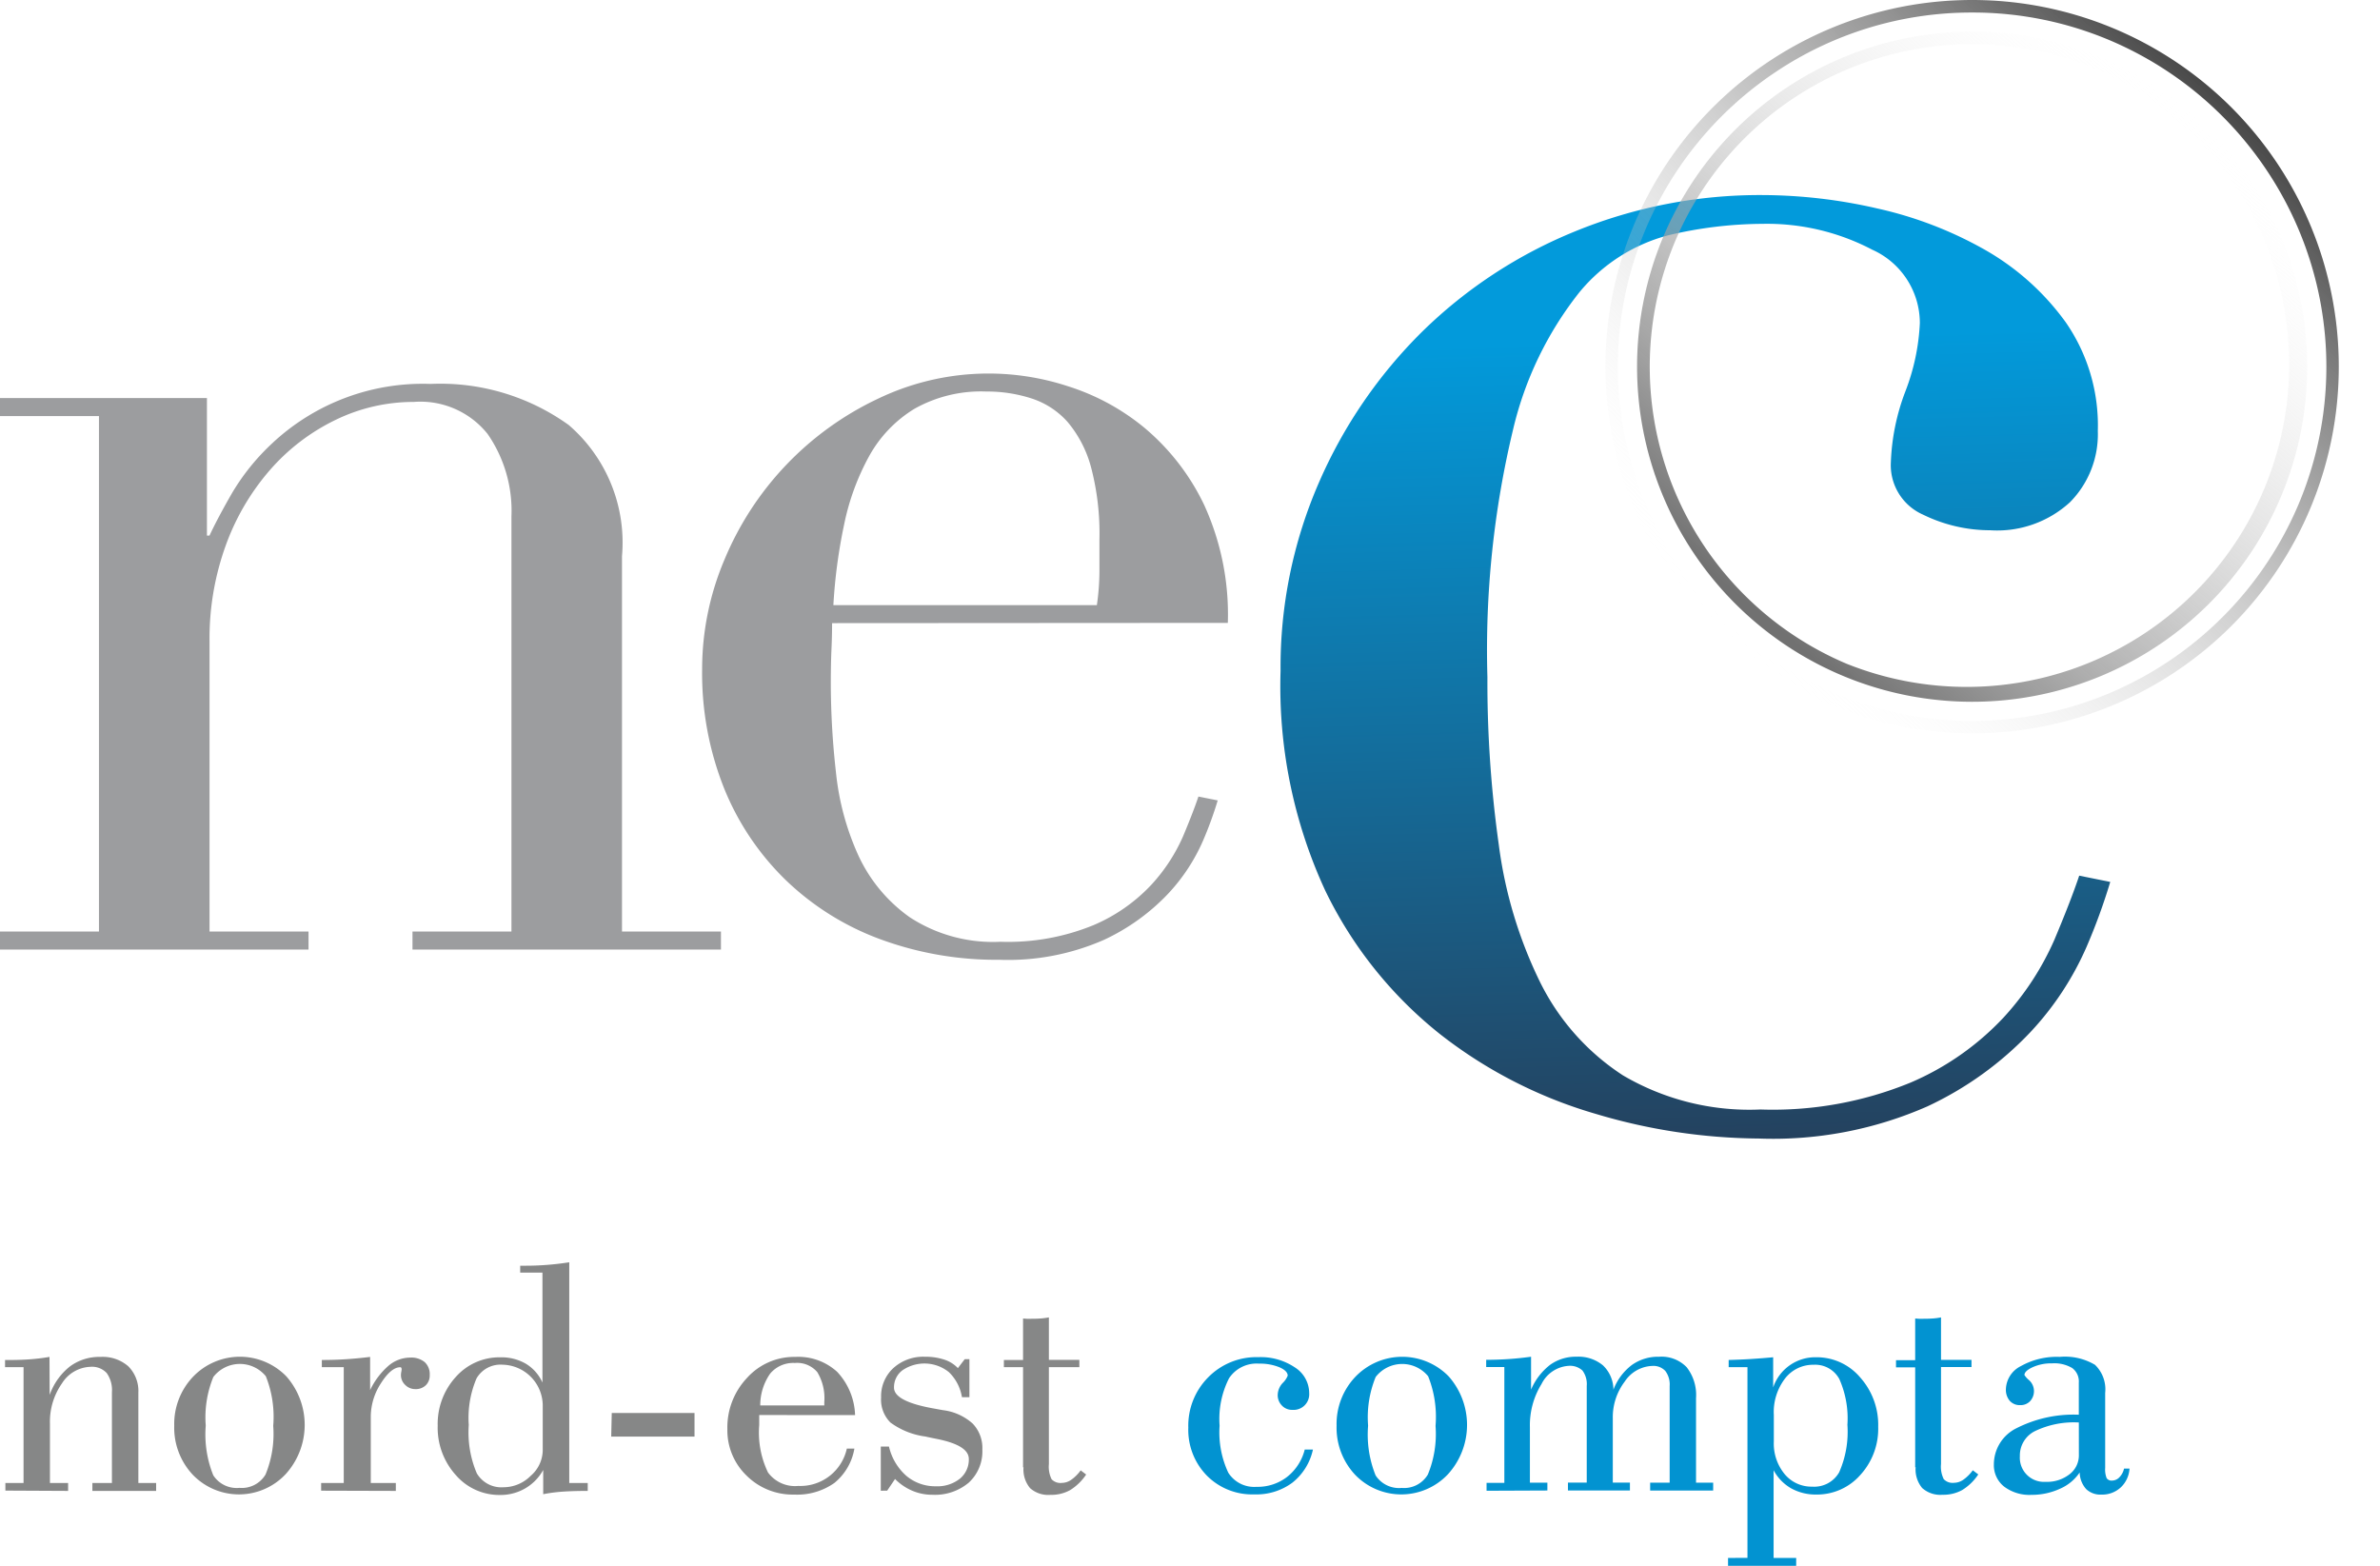 <?xml version="1.0" encoding="UTF-8"?> <svg xmlns="http://www.w3.org/2000/svg" xmlns:xlink="http://www.w3.org/1999/xlink" width="76" height="50" viewBox="0 0 76 50"><defs><linearGradient id="linear-gradient" x1="0.479" y1="0.153" x2="0.5" y2="1" gradientUnits="objectBoundingBox"><stop offset="0" stop-color="#029adb"></stop><stop offset="1" stop-color="#24425f"></stop></linearGradient><linearGradient id="linear-gradient-2" x1="0.171" y1="0.874" x2="0.889" y2="0.123" gradientUnits="objectBoundingBox"><stop offset="0" stop-color="#fff" stop-opacity="0"></stop><stop offset="1" stop-color="#383838"></stop></linearGradient><linearGradient id="linear-gradient-3" x1="0.824" y1="0.104" x2="0.182" y2="0.867" gradientUnits="objectBoundingBox"><stop offset="0" stop-color="#fff" stop-opacity="0"></stop><stop offset="1" stop-color="#717171"></stop></linearGradient><clipPath id="clip-Logo-nord-est-compta"><rect width="76" height="50"></rect></clipPath></defs><g id="Logo-nord-est-compta" clip-path="url(#clip-Logo-nord-est-compta)"><g id="Groupe_8530" data-name="Groupe 8530" transform="translate(3020.576 19590.287)"><path id="Tracé_10141" data-name="Tracé 10141" d="M26.817,51h3.16V34.538h-3.16v-.575h6.608v4.392h.082q.247-.533.718-1.355a7.149,7.149,0,0,1,1.293-1.6,7.031,7.031,0,0,1,5.049-1.888,7.024,7.024,0,0,1,4.412,1.313,4.956,4.956,0,0,1,1.7,4.187V51h3.16v.575h-9.85V51h3.16V37.74a4.306,4.306,0,0,0-.759-2.627,2.745,2.745,0,0,0-2.36-1.026,5.689,5.689,0,0,0-2.5.575,6.567,6.567,0,0,0-2.093,1.6,7.585,7.585,0,0,0-1.416,2.421,8.737,8.737,0,0,0-.513,3.037V51h3.161v.575H26.817Z" transform="translate(-3047.393 -19611.539)" fill="#9c9d9f"></path><path id="Tracé_10142" data-name="Tracé 10142" d="M101.088,40h0a7.66,7.66,0,0,0,.082-1.067V37.9a8.282,8.282,0,0,0-.267-2.3,3.75,3.75,0,0,0-.739-1.437,2.616,2.616,0,0,0-1.149-.759,4.593,4.593,0,0,0-1.457-.225,4.33,4.33,0,0,0-2.3.554,4.08,4.08,0,0,0-1.437,1.5,7.711,7.711,0,0,0-.8,2.176A16.959,16.959,0,0,0,92.674,40Zm-8.455.575c0,.274-.007.554-.02.841s-.021.651-.021,1.088a25.673,25.673,0,0,0,.164,2.832A8.486,8.486,0,0,0,93.475,48a4.963,4.963,0,0,0,1.642,1.97,4.86,4.86,0,0,0,2.894.78,7.2,7.2,0,0,0,2.975-.533,5.453,5.453,0,0,0,1.847-1.293,5.589,5.589,0,0,0,1.006-1.539q.327-.779.492-1.272l.616.123a11.883,11.883,0,0,1-.472,1.293,5.944,5.944,0,0,1-1.108,1.683,6.723,6.723,0,0,1-2.053,1.477,7.6,7.6,0,0,1-3.345.636,10.7,10.7,0,0,1-3.8-.657,8.657,8.657,0,0,1-3.016-1.888,8.536,8.536,0,0,1-1.97-2.935,9.922,9.922,0,0,1-.7-3.8,8.957,8.957,0,0,1,.718-3.509,9.863,9.863,0,0,1,4.905-5.131,8.143,8.143,0,0,1,6.074-.39,7.255,7.255,0,0,1,2.442,1.334,7.334,7.334,0,0,1,1.888,2.442,8.407,8.407,0,0,1,.76,3.776Z" transform="translate(-3086.638 -19610.963)" fill="#9c9d9f"></path><path id="Tracé_10143" data-name="Tracé 10143" d="M165.757,38.851a19.117,19.117,0,0,1-.76,2.082,9.583,9.583,0,0,1-1.784,2.709,10.819,10.819,0,0,1-3.3,2.379,12.231,12.231,0,0,1-5.386,1.024,18.564,18.564,0,0,1-5.22-.793,14.7,14.7,0,0,1-4.956-2.544,13.165,13.165,0,0,1-3.667-4.593,15.542,15.542,0,0,1-1.421-7,14.741,14.741,0,0,1,1.223-6.013,15.4,15.4,0,0,1,3.3-4.824,15.076,15.076,0,0,1,4.89-3.205,15.563,15.563,0,0,1,5.98-1.156,16.5,16.5,0,0,1,3.667.429,12.417,12.417,0,0,1,3.436,1.321,8.146,8.146,0,0,1,2.577,2.313,5.781,5.781,0,0,1,1.024,3.469,3.086,3.086,0,0,1-.892,2.28,3.441,3.441,0,0,1-2.544.892,4.874,4.874,0,0,1-2.148-.5,1.727,1.727,0,0,1-1.024-1.685,7.017,7.017,0,0,1,.462-2.247,6.925,6.925,0,0,0,.463-2.181,2.568,2.568,0,0,0-1.52-2.346,7.225,7.225,0,0,0-3.5-.826,13.21,13.21,0,0,0-3.007.364,5.484,5.484,0,0,0-2.841,1.817,11.163,11.163,0,0,0-2.115,4.361,30.17,30.17,0,0,0-.826,7.93,37.359,37.359,0,0,0,.363,5.352,14.068,14.068,0,0,0,1.321,4.395,7.522,7.522,0,0,0,2.644,2.973,7.966,7.966,0,0,0,4.393,1.09,11.577,11.577,0,0,0,4.791-.859,8.8,8.8,0,0,0,2.974-2.082,9.026,9.026,0,0,0,1.619-2.478q.528-1.255.793-2.048Z" transform="translate(-3118.947 -19600.975)" fill="url(#linear-gradient)"></path><path id="Tracé_10144" data-name="Tracé 10144" d="M59.751,117.2V114h-.612v-.229h.612v-1.323c.036,0,.073.005.113.007s.1,0,.171,0q.161,0,.3-.011a2.03,2.03,0,0,0,.241-.033v1.356h.973V114h-.973v3.093a.905.905,0,0,0,.087.487.387.387,0,0,0,.328.116.529.529,0,0,0,.3-.1,1.3,1.3,0,0,0,.3-.3l.175.133a1.678,1.678,0,0,1-.516.5,1.24,1.24,0,0,1-.623.149.87.87,0,0,1-.652-.215.929.929,0,0,1-.209-.669m-4.558.752v-1.411h.261a1.784,1.784,0,0,0,.556.937,1.429,1.429,0,0,0,.946.332,1.151,1.151,0,0,0,.76-.24.786.786,0,0,0,.288-.631c0-.3-.353-.512-1.062-.649-.14-.028-.248-.051-.326-.069a2.424,2.424,0,0,1-1.113-.445,1.031,1.031,0,0,1-.3-.8,1.223,1.223,0,0,1,.39-.939,1.419,1.419,0,0,1,1.009-.363,1.911,1.911,0,0,1,.623.093,1.031,1.031,0,0,1,.43.27l.219-.286h.149v1.214H57.8a1.436,1.436,0,0,0-.417-.8A1.246,1.246,0,0,0,55.9,114.1a.674.674,0,0,0-.27.554q0,.437,1.247.662c.138.025.244.045.32.058a1.735,1.735,0,0,1,.942.425,1.121,1.121,0,0,1,.312.829,1.356,1.356,0,0,1-.43,1.057,1.671,1.671,0,0,1-1.168.39,1.613,1.613,0,0,1-.638-.128,1.735,1.735,0,0,1-.552-.375l-.251.372Zm-3.849-2.723h2.045v-.108a1.61,1.61,0,0,0-.223-.955.842.842,0,0,0-.718-.293.957.957,0,0,0-.787.339,1.76,1.76,0,0,0-.317,1.017m-.033.306v.319a2.936,2.936,0,0,0,.28,1.515,1.07,1.07,0,0,0,.969.43,1.519,1.519,0,0,0,1.549-1.192h.241a1.8,1.8,0,0,1-.643,1.1,2.058,2.058,0,0,1-1.281.368,2.085,2.085,0,0,1-1.518-.605,2.008,2.008,0,0,1-.614-1.487,2.3,2.3,0,0,1,.629-1.635,2.021,2.021,0,0,1,1.536-.669,1.84,1.84,0,0,1,1.341.477,2.113,2.113,0,0,1,.572,1.381Zm-4.709-.066H49.26v.755H46.6Zm-1.357-4.811V117.7h.59v.252c-.326,0-.6.009-.822.025a5.068,5.068,0,0,0-.6.08v-.773a1.547,1.547,0,0,1-.579.59,1.57,1.57,0,0,1-.8.208,1.838,1.838,0,0,1-1.414-.638,2.253,2.253,0,0,1-.576-1.571,2.225,2.225,0,0,1,.576-1.558,1.859,1.859,0,0,1,1.425-.629,1.556,1.556,0,0,1,.816.206,1.342,1.342,0,0,1,.528.6v-3.512h-.711v-.219h.177c.228,0,.456-.009.685-.027s.463-.045.7-.082m-.842,6.012v-1.461a1.311,1.311,0,0,0-1.278-1.281.884.884,0,0,0-.836.437,3.215,3.215,0,0,0-.248,1.487,3.327,3.327,0,0,0,.257,1.545.912.912,0,0,0,.86.444,1.223,1.223,0,0,0,.86-.364,1.094,1.094,0,0,0,.385-.807m-7.076,1.281V117.7h.722V114h-.7v-.229c.28,0,.552-.009.811-.027s.5-.042.731-.071v1.061a2.38,2.38,0,0,1,.589-.78,1.071,1.071,0,0,1,.689-.259.674.674,0,0,1,.465.144.524.524,0,0,1,.16.416.431.431,0,0,1-.126.324.455.455,0,0,1-.333.122.446.446,0,0,1-.323-.133.429.429,0,0,1-.137-.315.58.58,0,0,1,.011-.1.484.484,0,0,0,.011-.075.107.107,0,0,0-.011-.059.037.037,0,0,0-.033-.016q-.292,0-.618.514a1.963,1.963,0,0,0-.323,1.053V117.7h.8v.252Zm-3.685-2.077a3.488,3.488,0,0,0,.241,1.587.893.893,0,0,0,.835.4.882.882,0,0,0,.833-.426,3.4,3.4,0,0,0,.246-1.553,3.49,3.49,0,0,0-.237-1.587,1.071,1.071,0,0,0-1.675.024,3.4,3.4,0,0,0-.243,1.553m-1.006,0a2.184,2.184,0,0,1,.605-1.564,2.07,2.07,0,0,1,2.972-.011,2.341,2.341,0,0,1-.022,3.129,2.045,2.045,0,0,1-2.963.016,2.195,2.195,0,0,1-.592-1.571m-5.392,2.077V117.7h.58V114h-.591v-.229h.2c.221,0,.434-.009.64-.025s.4-.042.58-.073l.005,1.214a2.01,2.01,0,0,1,.645-.908,1.576,1.576,0,0,1,.975-.306,1.244,1.244,0,0,1,.891.3,1.118,1.118,0,0,1,.321.851V117.7h.568v.252H30.032V117.7h.624v-2.9a.936.936,0,0,0-.166-.611.637.637,0,0,0-.514-.2,1.119,1.119,0,0,0-.915.529,2.13,2.13,0,0,0-.384,1.288V117.7h.58v.252Z" transform="translate(-3047.658 -19660.629)" fill="#868787" fill-rule="evenodd"></path><path id="Tracé_10145" data-name="Tracé 10145" d="M159.6,120.446a1.45,1.45,0,0,1-.628.519,2.147,2.147,0,0,1-.908.195,1.343,1.343,0,0,1-.879-.266.87.87,0,0,1-.324-.709,1.287,1.287,0,0,1,.72-1.152,4.022,4.022,0,0,1,1.992-.432v-1.026a.532.532,0,0,0-.211-.465,1.125,1.125,0,0,0-.649-.149,1.437,1.437,0,0,0-.612.122c-.177.082-.264.166-.264.251a.75.75,0,0,0,.153.168.474.474,0,0,1,.029.665.417.417,0,0,1-.315.128.427.427,0,0,1-.337-.139.543.543,0,0,1-.122-.373.855.855,0,0,1,.481-.736,2.349,2.349,0,0,1,1.237-.293,1.878,1.878,0,0,1,1.126.253,1.085,1.085,0,0,1,.326.9V120.3a.736.736,0,0,0,.048.328.187.187,0,0,0,.171.076.327.327,0,0,0,.239-.109.563.563,0,0,0,.144-.273h.175a.894.894,0,0,1-.279.6.871.871,0,0,1-.616.23.659.659,0,0,1-.488-.175.82.82,0,0,1-.208-.528m-.027-1.6a2.867,2.867,0,0,0-1.4.275.867.867,0,0,0-.483.8.771.771,0,0,0,.824.82,1.164,1.164,0,0,0,.76-.24.759.759,0,0,0,.3-.623Zm-5.226,1.435v-3.195h-.612v-.23h.612V115.53c.036,0,.073.005.113.007s.1,0,.171,0q.161,0,.3-.011a2.034,2.034,0,0,0,.241-.033v1.356h.973v.23h-.973v3.092a.9.9,0,0,0,.087.487.387.387,0,0,0,.328.117.527.527,0,0,0,.3-.1,1.3,1.3,0,0,0,.3-.3l.175.133a1.67,1.67,0,0,1-.516.5,1.241,1.241,0,0,1-.623.149.87.87,0,0,1-.652-.215.928.928,0,0,1-.209-.669m-5.371,2.9v-6.09h-.6v-.23c.235-.007.47-.016.705-.031s.473-.033.716-.056v.964a1.419,1.419,0,0,1,1.378-.964,1.818,1.818,0,0,1,1.4.643,2.272,2.272,0,0,1,.576,1.576,2.188,2.188,0,0,1-.574,1.544,1.84,1.84,0,0,1-1.4.621,1.609,1.609,0,0,1-.809-.2,1.464,1.464,0,0,1-.557-.576v2.8h.721v.251h-2.176v-.251Zm.842-4.583v.865a1.536,1.536,0,0,0,.346,1.043,1.112,1.112,0,0,0,.88.4.916.916,0,0,0,.86-.457,3.2,3.2,0,0,0,.264-1.518,3.091,3.091,0,0,0-.259-1.463.877.877,0,0,0-.824-.454,1.126,1.126,0,0,0-.909.439,1.759,1.759,0,0,0-.359,1.144m-9.172,2.44v-.251h.568v-3.7h-.58v-.23c.243,0,.483-.009.724-.025s.477-.042.709-.073l0,1.049a1.991,1.991,0,0,1,.608-.791,1.4,1.4,0,0,1,.844-.259,1.221,1.221,0,0,1,.845.277,1.078,1.078,0,0,1,.333.778,1.776,1.776,0,0,1,.581-.785,1.434,1.434,0,0,1,.875-.269,1.115,1.115,0,0,1,.882.333,1.438,1.438,0,0,1,.3.988v2.7h.547v.251h-2.012v-.251h.623v-3.087a.718.718,0,0,0-.139-.481.521.521,0,0,0-.417-.16,1.1,1.1,0,0,0-.879.5,1.882,1.882,0,0,0-.381,1.17v2.056h.547v.251h-1.979v-.251h.6v-3.087a.723.723,0,0,0-.137-.492.584.584,0,0,0-.45-.149,1.039,1.039,0,0,0-.856.578,2.507,2.507,0,0,0-.372,1.389v1.762h.558v.251Zm-3.783-2.077a3.489,3.489,0,0,0,.24,1.587.894.894,0,0,0,.835.4.882.882,0,0,0,.833-.427,3.4,3.4,0,0,0,.246-1.553,3.491,3.491,0,0,0-.237-1.587,1.071,1.071,0,0,0-1.675.024,3.4,3.4,0,0,0-.242,1.553m-1.006,0a2.185,2.185,0,0,1,.605-1.564,2.072,2.072,0,0,1,2.972-.011,2.341,2.341,0,0,1-.022,3.129,2.046,2.046,0,0,1-2.963.016,2.2,2.2,0,0,1-.592-1.571m-1.019.765h.264a1.847,1.847,0,0,1-.658,1.059,1.923,1.923,0,0,1-1.212.373,2.036,2.036,0,0,1-1.518-.6,2.088,2.088,0,0,1-.592-1.531,2.19,2.19,0,0,1,.636-1.608,2.156,2.156,0,0,1,1.6-.643,1.953,1.953,0,0,1,1.168.328.974.974,0,0,1,.456.818.5.5,0,0,1-.537.537.443.443,0,0,1-.335-.139.47.47,0,0,1-.133-.341.578.578,0,0,1,.16-.379.668.668,0,0,0,.159-.233c0-.1-.089-.193-.266-.269a1.649,1.649,0,0,0-.652-.115,1.052,1.052,0,0,0-.957.47,2.875,2.875,0,0,0-.3,1.511,3.032,3.032,0,0,0,.277,1.5.978.978,0,0,0,.9.453,1.542,1.542,0,0,0,.973-.313,1.606,1.606,0,0,0,.569-.878" transform="translate(-3113.767 -19663.711)" fill="#0293d1" fill-rule="evenodd"></path><path id="Ellipse_368" data-name="Ellipse 368" d="M11.709.4a11.25,11.25,0,0,0-6.32,1.93,11.339,11.339,0,0,0-4.1,4.974A11.29,11.29,0,0,0,2.334,18.029a11.339,11.339,0,0,0,4.974,4.1,11.29,11.29,0,0,0,10.721-1.042,11.339,11.339,0,0,0,4.1-4.974A11.29,11.29,0,0,0,21.083,5.388a11.339,11.339,0,0,0-4.974-4.1A11.234,11.234,0,0,0,11.709.4m0-.4A11.709,11.709,0,1,1,0,11.709,11.709,11.709,0,0,1,11.709,0Z" transform="translate(-2969.31 -19590.287)" fill="url(#linear-gradient-2)"></path><path id="Ellipse_369" data-name="Ellipse 369" d="M10.7.4A10.3,10.3,0,0,0,6.692,20.186,10.3,10.3,0,0,0,14.707,1.213,10.231,10.231,0,0,0,10.7.4m0-.4A10.7,10.7,0,1,1,0,10.7,10.7,10.7,0,0,1,10.7,0Z" transform="translate(-2968.3 -19589.277)" fill="url(#linear-gradient-3)"></path></g></g></svg> 